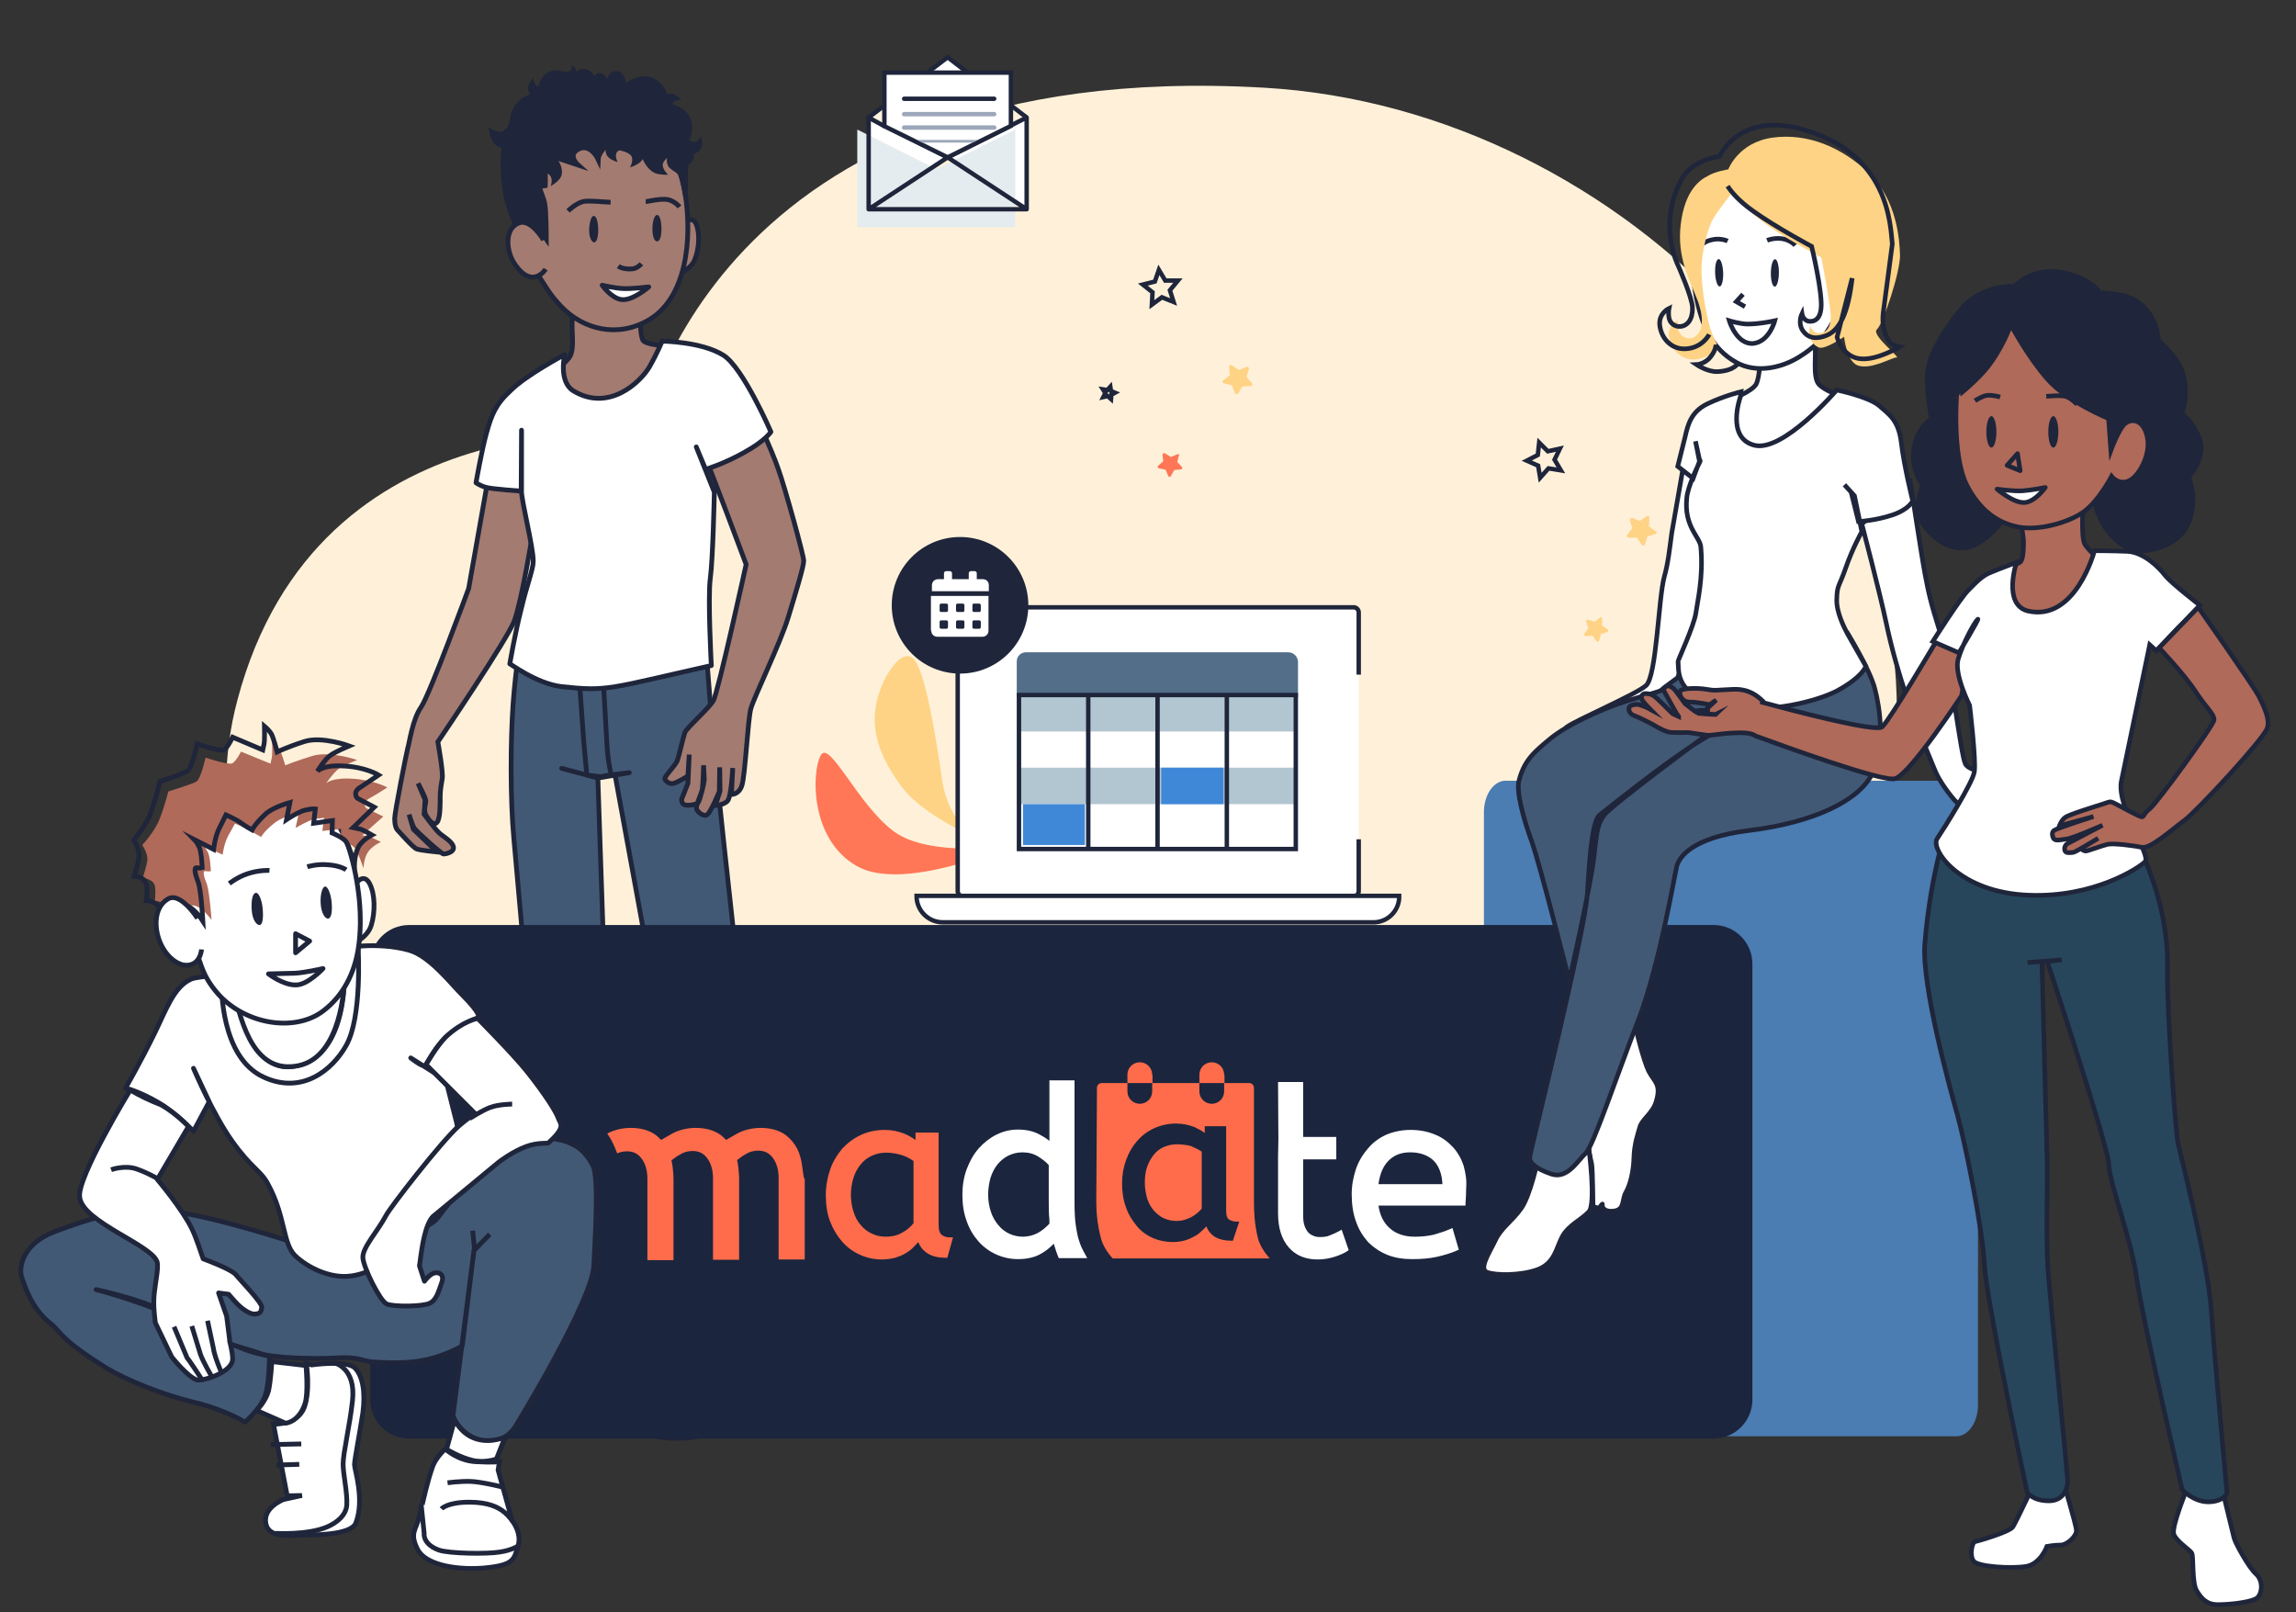 <?xml version="1.0" encoding="utf-8"?>
<!-- Generator: Adobe Illustrator 26.0.3, SVG Export Plug-In . SVG Version: 6.00 Build 0)  -->
<svg version="1.1" id="Calque_1" xmlns:v="https://vecta.io/nano"
	 xmlns="http://www.w3.org/2000/svg" xmlns:xlink="http://www.w3.org/1999/xlink" x="0px" y="0px" viewBox="0 0 685.9 481.5"
	 style="enable-background:new 0 0 685.9 481.5;" xml:space="preserve">
<rect x="0" y="0" width="685.9" height="481.5" fill="#333333" stroke="none"/>
<style type="text/css">
	.st0{fill:#FFF1D9;}
	.st1{fill:#FFFFFF;}
	.st2{fill:#E4ECEF;}
	.st3{fill:none;stroke:#1F253A;stroke-width:1.319;stroke-linejoin:round;stroke-miterlimit:10;}
	.st4{fill:#FFFFFF;stroke:#1F253A;stroke-width:1.319;stroke-miterlimit:10;}
	.st5{fill:#FFF3E1;stroke:#1F253A;stroke-width:1.319;stroke-linejoin:round;stroke-miterlimit:10;}
	.st6{fill:none;stroke:#1F253A;stroke-width:1.319;stroke-linecap:round;stroke-miterlimit:10;}
	.st7{fill:none;stroke:#9DA7BA;stroke-width:1.319;stroke-linecap:round;stroke-miterlimit:10;}
	.st8{fill:#9DA7BA;}
	.st9{fill:none;stroke:#1F253A;stroke-width:1.319;stroke-miterlimit:10;}
	.st10{fill:#FF7757;}
	.st11{fill:#FFD385;}
	.st12{fill:#FFFFFF;stroke:#1F253A;stroke-width:1.426;stroke-linejoin:round;stroke-miterlimit:10;}
	.st13{fill:#425975;stroke:#1F253A;stroke-width:1.426;stroke-linejoin:round;stroke-miterlimit:10;}
	.st14{fill:none;stroke:#1F253A;stroke-width:1.426;stroke-linejoin:round;stroke-miterlimit:10;}
	.st15{fill:#A37B71;stroke:#1F253A;stroke-width:1.426;stroke-miterlimit:10;}
	.st16{fill:#1F253A;stroke:#1F253A;stroke-width:1.426;stroke-miterlimit:10;}
	.st17{fill:none;stroke:#1F253A;stroke-width:1.426;stroke-miterlimit:10;}
	.st18{fill:#1F253A;}
	.st19{fill:#4B7CB2;}
	.st20{fill:#B2C6D1;}
	.st21{fill:#3F88D8;}
	.st22{fill:#526E89;stroke:#526E89;stroke-width:1.319;stroke-miterlimit:10;}
	.st23{fill:#1B253E;}
	.st24{fill:#FFFFFF;stroke:#1F253A;stroke-width:1.37;stroke-miterlimit:10;}
	.st25{fill:#FFFFFF;stroke:#1F253A;stroke-width:1.37;stroke-linejoin:round;stroke-miterlimit:10;}
	.st26{fill:#425975;stroke:#1F253A;stroke-width:1.37;stroke-linejoin:round;stroke-miterlimit:10;}
	.st27{fill:none;stroke:#1F253A;stroke-width:1.37;stroke-miterlimit:10;}
	.st28{fill:#425975;stroke:#1F253A;stroke-width:1.423;stroke-linejoin:round;stroke-miterlimit:10;}
	.st29{fill:#FFFFFF;stroke:#1F253A;stroke-width:1.423;stroke-linejoin:round;stroke-miterlimit:10;}
	.st30{fill:none;stroke:#1F253A;stroke-width:1.423;stroke-linejoin:round;stroke-miterlimit:10;}
	.st31{fill:#FFFFFF;stroke:#1F253A;stroke-width:1.423;stroke-miterlimit:10;}
	.st32{fill:#AF6A5A;}
	.st33{fill:none;stroke:#1F253A;stroke-width:1.423;stroke-miterlimit:10;}
	.st34{fill:#FFFFFF;stroke:#1F253A;stroke-width:1.371;stroke-miterlimit:10;}
	.st35{fill:#27465B;stroke:#1F253A;stroke-width:1.371;stroke-miterlimit:10;}
	.st36{fill:#AF6A5A;stroke:#1F253A;stroke-width:1.371;stroke-miterlimit:10;}
	.st37{fill:#1F253A;stroke:#1F253A;stroke-width:1.371;stroke-linejoin:round;stroke-miterlimit:10;}
	.st38{fill:none;stroke:#1F253A;stroke-width:1.371;stroke-linejoin:round;stroke-miterlimit:10;}
	.st39{fill:#FFFFFF;stroke:#1F253A;stroke-width:1.371;stroke-linejoin:round;stroke-miterlimit:10;}
	.st40{fill:#FF6C4B;}
</style>
<path class="st0" d="M191.5,130.1c0,0-96.5-12.1-120.6,79.1c-16.9,63.2,26,170.2,209.4,174.8c183.4,4.5,269-54.2,284.3-146.4
	c17.5-105.9-79.2-205.2-186.9-211.4C211.9,16.6,191.5,130.1,191.5,130.1z"/>
<g>
	<path class="st1" d="M306.7,62.5L283.1,47l23.6-11.9V62.5h-47.2V35.1L283.1,47l-23.6,15.5"/>
	<path class="st2" d="M303.3,67.9h-47.2V38.7l23.6,11.8l23.6-11.8V67.9z"/>
	<g>
		<path class="st3" d="M306.7,62.5L283.1,47l23.6-11.9V62.5h-47.2V35.1L283.1,47l-23.6,15.5"/>
		<path class="st4" d="M276.9,21.8l6.2-4.7l6.1,4.7"/>
		<path class="st5" d="M264.2,31.5l-4.7,3.6l4.7,2.6"/>
		<path class="st4" d="M264.2,37.7v-16H302v15.9L283.1,47L264.2,37.7z"/>
		<path class="st6" d="M270.1,29.5H297"/>
	</g>
	<path class="st7" d="M270.1,34.1H297 M270.1,38.1H297"/>
	<path class="st8" d="M290.5,42.6h-15l-1.6-0.8h18.2L290.5,42.6z"/>
	<path class="st9" d="M301.9,31.4l4.8,3.7"/>
</g>
<path class="st10" d="M351.7,135.7l-1.9,0.8l-1.8-1.1c-0.3-0.2-0.7,0.1-0.7,0.4l0.2,2l-1.5,1.3c-0.3,0.2-0.2,0.7,0.2,0.8l2,0.4
	l0.8,1.9c0.1,0.3,0.6,0.4,0.8,0l1-1.8l2-0.2c0.4,0,0.5-0.5,0.3-0.7l-1.4-1.5l0.5-2C352.4,135.8,352.1,135.5,351.7,135.7L351.7,135.7
	L351.7,135.7z"/>
<path class="st11" d="M373.7,115.3l-2.5,0.1l-1.3,2.1c-0.2,0.4-0.8,0.3-1-0.1l-0.9-2.3l-2.4-0.6c-0.4-0.1-0.5-0.7-0.2-0.9l2-1.5
	l-0.2-2.5c0-0.4,0.5-0.7,0.8-0.5l2.1,1.4l2.3-0.9c0.4-0.2,0.8,0.2,0.7,0.6l-0.7,2.4l1.6,1.9C374.3,114.7,374.1,115.3,373.7,115.3
	L373.7,115.3z"/>
<path class="st9" d="M329.6,118.6l0.6-1.2l-0.7-1.1l1.3,0.2l0.9-1l0.2,1.3l1.2,0.5l-1.1,0.6l-0.1,1.3l-1-0.9L329.6,118.6z
	 M351.9,83.8l-2.4,2.9l1.1,3.5l-3.5-1.4l-3,2.2l0.2-3.7l-2.9-2.3l3.6-0.9l1.2-3.5l1.9,3.2H351.9z"/>
<path class="st11" d="M478,184.4l-1.6,1.3l-2-0.6c-0.3-0.1-0.5,0.1-0.6,0.4c0,0.1,0,0.2,0,0.2l0.7,1.9l-1.2,1.7
	c-0.2,0.3,0,0.7,0.4,0.7l2-0.1l1.2,1.6c0.2,0.3,0.7,0.2,0.8-0.1l0.6-2l1.9-0.6c0.3-0.1,0.4-0.6,0.1-0.8l-1.7-1.2v-2
	C478.7,184.4,478.3,184.2,478,184.4L478,184.4L478,184.4z M494.6,159.5l-2.4,0.7l-0.8,2.4c-0.1,0.4-0.7,0.5-1,0.1l-1.4-2.1h-2.5
	c-0.4,0-0.7-0.5-0.4-0.9l1.5-1.9l-0.7-2.4c-0.1-0.4,0.3-0.8,0.7-0.7l2.3,0.9l2-1.4c0.4-0.3,0.9,0,0.8,0.5l-0.1,2.5l2,1.5
	C495.1,158.8,495,159.4,494.6,159.5L494.6,159.5z"/>
<g>
	<g>
		<path class="st12" d="M215.4,402c0,0-13,12.3-16.1,14.8c-3.1,2.5-8.4,2.7-9,4.9c-0.5,2.2-0.4,5,0.2,5.7c0.6,0.6,10.5,3.9,19.5,1.2
			c9-2.7,15.7-7.7,16.5-8.6c0.9-0.9,5.3-0.9,7-1.8c1.7-1,2.3-5.1,1.9-7.7c-0.3-2.6-4-12.4-4-12.4L215.4,402L215.4,402z M181.8,391
			l4.2,9.6c0.2,1.4-2.9,5.3-5.3,5.6s-14.3,0-15.8,0.8c-1.5,0.8-7.1,5.8-15.8,6.1c-8.8,0.2-12.2-0.5-11.8-1.9
			c0.4-1.4,1.4-3.1,3.5-3.8c2.1-0.6,12.1-6.9,14.8-9.7c2.7-2.9,14.2-9.9,14.2-9.9L181.8,391L181.8,391z"/>
		<path class="st13" d="M210.5,188.7l2.5,31.6c0.9,13.1,19.7,179.5,19.7,179.5s-5.6,3.9-9.7,4.1c-5.5,0.3-8.8-2.3-8.8-2.3l-6.9-42.9
			c-1.5-6.2-23.6-127.4-23.6-127.4l4.3-0.5l-9.4,1.6l-10.8-2.9l10.8,2.9l5.4,159.4c0,0-5,1.7-9.9,1.1c-5.1-0.6-8.2-3.8-8.2-3.8
			l-12.4-138.7c-1.1-11.8-1-29.5-0.2-40.4s2.5-20.7,2.5-20.7s10.1,5.5,16.7,5.2C178.8,194.1,210.5,188.7,210.5,188.7L210.5,188.7z"
			/>
		<path class="st14" d="M173.2,205l1.2,16.7l0.9,9.8l4.1,0.5l3.2-0.6c0,0-1-3.6-1.3-9.2l-1-17.7L173.2,205L173.2,205z"/>
		<path class="st15" d="M211.7,139.3c0.4,0.4,11.2,29.3,11.2,29.3s-8.4,38.3-9.8,40.7s-8,8.1-8.5,9.5s-1.7,6.7-2.2,8.2
			c-0.4,1.5-4.1,5-3.8,5.7c0.3,0.6,1.3,1.6,2.6,1.3c1.3-0.3,4.3-2.2,4.3-2.2l0.4-6.4l-0.4,8.6l-1.9,4.8c0,0,0,1.3,0.9,1.6
			c0.9,0.3,3.4,0,4-0.6s1.9-6.2,1.9-6.8s-0.2-4.4-0.2-4.4s-0.2,6.2-0.4,7.2c-0.2,1.1-2.1,5.1-1.7,5.9c0.3,0.8,1.8,2.1,2.9,1.8
			c1.1-0.2,3.9-7.1,3.9-7.1l0.1-7.2l0.1,7.1l-1.4,4.3c0,0,2.4-0.1,3.6-1.3c1.2-1.2,1.6-9.9,1.6-9.9l-0.4,7.9c0,0,2.2,0.1,3.1-2.6
			c1-2.7,1.8-19.8,2.7-23c0.9-3.4,8.8-19.5,11.2-27.4s4.6-15.1,4.6-16.8c0-1.6-5.7-22.2-7.6-27.4c-1.7-5.1-7.9-18.7-7.9-18.7
			L210.4,135L211.7,139.3z M145.3,145.9l-5.3,29.9c0,0-11.6,31.6-14.2,35.4c-2.6,3.7-3.5,10.8-4,12.3c-0.4,1.5-3.9,19.2-3.9,21
			s0.4,3.1,1,3.6c0.5,0.5,4.5,5.1,5.6,5.5c1.1,0.4,6.1,0.9,6.1,0.9l-7.1-6.8l-1.3-4.4c0,0,1,3.2,1.5,4c0.5,0.9,8.2,7.8,8.8,7.8
			c0.5,0,3.5-0.5,2.9-2.3c-0.5-1.7-3.4-3.1-4.5-4.3c-1.2-1.2-4.2-5.3-4.2-5.3l0.3-4.3l-2.1-4.9c0,0,2.3,4.3,2.3,5.2
			s-0.8,2.9,0.1,4.4c0.9,1.5,2.2,3.1,3.2,2.1c1.1-1.1,1-6.1,1-7.8s0.3-3.6,0.6-5.3c0.4-1.6-1.3-11-1.3-11s21.1-31.1,22.9-36.3
			c2.2-6.2,5.3-25,5.9-28.7c0.6-3.7-0.9-10.6-0.9-10.6l-12.3-2.3L145.3,145.9L145.3,145.9z M191.7,86c0,0.3-1.2,14.4,0.6,15.9
			c1.9,1.5,11.1,1.8,11.1,1.8s-8,16.9-17,20.5c-9,3.7-21.5,3.2-22.5-1.4c-1-4.6,0.2-9.7,0.9-10.8c0.8-1.1,2.8-2.3,5.1-5
			s0.2-10.2,1.4-13C172.8,91.3,191.7,86,191.7,86L191.7,86z"/>
		<path class="st12" d="M168.7,105.9c0,0-1.9,8,2.5,10.8c10.6,6.5,20.1-2.5,22.8-7.1c2.5-4.4,3.8-7.7,3.8-7.7s11.7,0.1,18.3,4.2
			c5.9,3.7,14.2,22.9,14.2,22.9s-1.7,2.7-7.9,6.1c-6.2,3.5-11.6,5.1-11.6,5.1l-2.8-6.7l5.4,13.5c0,0-0.4,19.8-1.2,25.7
			c-0.8,5.8,0.3,26.1,0.3,26.1c-30.8,6.9-30.8,7.8-44.7,6.3c-7.7-0.9-15.8-7.2-15.5-6.8c0,0,1.5-9,3.5-16.8
			c1.5-6.4,3.5-11.5,3.5-13.8c0-4.5-3.4-17.2-3.6-21.6l0.1-17.6v18.2c0,0-8.8-0.6-10.5-1.1c-1.7-0.4-3.1-1.4-3.1-1.4
			s1.8-10.3,3.2-15.1c1.4-5,2.6-8.3,7.1-12.4C156.9,112.2,168.7,105.9,168.7,105.9L168.7,105.9z"/>
		<g>
			<path class="st15" d="M204.6,66.6c0,0,2.2-2.4,3.4,0.4c1.2,2.9,0.8,7.6-0.5,10.7c-1.3,3-5.3,4.3-5.3,4.3"/>
			<path class="st15" d="M186,34.5c0,0,15.8,6.2,18.5,22.1c2.7,15.8,0.1,32.4-10.4,38.8c-9.6,5.8-20,2.9-26.4-3.8
				c-3.7-3.8-4.9-6.5-6.6-8.9c-4.6-6.5-7.4-14.1-7.9-24.9c-0.8-15,11-23,17.3-24.2C176.8,32.3,186,34.5,186,34.5z"/>
		</g>
		<path class="st16" d="M204.8,58.4v-5.7l0.1-3.9c0,0,1.7-0.5,1.7-2.8c0-2.4-2.2-2.7-2.2-2.7s2.7-3.8,1.2-7.6
			c-1.5-3.9-6.8-4.2-6.8-4.2s1.1-4-3-7c-4.2-3-9.4,1.6-9.4,1.6s0-4-2.2-4.2c-2.2-0.2-2.4,3.4-2.4,3.4s-1.5-2.7-2.7-2.8
			c-1.2-0.1-1.1,2.5-1.1,2.5s-1.2-3.6-3.6-3.7c-2.4-0.1-2.7,3.1-2.7,3.1s-3.5-3.6-7.1-2.4c-3.7,1.3-3.2,6.8-3.2,6.8
			s-3.4-0.9-6.2,2.2c-2.8,3-1.4,4.1-3.1,7.8c-1.7,3.7-2.3,7.7-1.4,16.7c0.5,5.8,3.5,11.9,3.5,11.9s1-0.5,1.5-0.6
			c3.7-1.1,7.5,4.6,7.5,4.6s0-8.6-0.5-10.8s-2.2-5.5-1.3-5.2c0.9,0.3,1.5,0.1,1.5,0.1s0.2-4.6-0.3-5.8c-0.5-1.2,2.6-2.9,2.6-2.9
			l7.5,2.5c0,0-3.4-3,0.2-4.8c3.6-1.7,5.8,3.1,5.8,3.1s0.1-2.6,3.6-4.9c2.3-1.5,6.7-2.3,6.7-2.3l0.5,2.4c0,0,1.5,0.6,3.5,0.4
			c1.9-0.2,2.4-1,2.4-1s-0.5,2.1,1.3,3.5c1.8,1.4,3.5,0.5,3.5,0.5s-0.8,2.4,0.3,3.4c1,1,2.2,1.3,2.8,2.4
			C203.7,53,204.8,58.4,204.8,58.4L204.8,58.4z"/>
		<path class="st15" d="M162.4,71.7c0,0-3.8-6.5-7.4-5.1c-4.4,1.7-3.8,8.3-1.4,12c5.4,8.2,9.4,1.8,9.4,1.8"/>
		<path class="st17" d="M191.6,78.8c0,0-1.1,1.3-2.6,1.5c-2.9,0.3-4.3-0.8-4.3-0.8"/>
	</g>
	<path class="st18" d="M176,68.7c0,2.3,0.8,3.7,1.5,3.7s1.2-1.4,1.2-3.7s-0.5-4.2-1.3-4.2S176.1,66.3,176,68.7z M194.9,68.4
		c0,2.3,0.6,3.7,1.4,3.7s1.3-1.4,1.3-3.7c0-2.3-0.5-4.2-1.3-4.2S194.9,66.2,194.9,68.4z"/>
	<g>
		<path class="st12" d="M193.8,85.7c0,0-4.9,0.6-7.5,0.5c-2.6-0.1-6.4-1-6.4-1s2.8,4,5.9,4.3C189.1,89.8,193.8,85.7,193.8,85.7
			L193.8,85.7z"/>
		<path class="st15" d="M182.4,60.4c-1.7,0-6.5-0.6-8.2-0.2c-2.3,0.6-4.5,2.8-4.5,2.8 M192.9,60.2c0.8,0,4.8-1.1,6.9-0.5
			c1.9,0.5,3.2,2.1,3.2,2.1"/>
	</g>
	<g>
		<path class="st18" d="M204.5,40.7c0,0,1.8,1.8,3,1.7c1.2-0.1,1.9-1.7,1.9-1.7s0.4,1.4,0.3,2.7c-0.2,1.8-2.2,2.6-2.9,2.8
			s-3.7-0.5-3.7-0.5l0.8-3.5L204.5,40.7L204.5,40.7z M201.4,45.6c0,0-3,1.7-3.4,3.4c-0.2,1.6,1.6,3.2,1.6,3.2s-2.1,0.1-3.7-0.4
			c-2.3-0.9-3.7-3.5-4.1-4.9c-0.3-1-0.8-4.4-0.8-4.4l8.4,1.9C199.6,44.4,201.4,45.6,201.4,45.6z M153.3,35c0,0-1.5,3.8-3.4,4.3
			c-1.8,0.5-3.9-1.4-3.9-1.4s0.1,2.4,1.1,4.2c1.3,2.5,4.8,2.5,5.9,2.4c1.2-0.1,5.1-2.9,5.1-2.9l-3.1-4.5L153.3,35L153.3,35z
			 M160.1,51.3c0,0,3.2-0.1,4.2,1.1s0.2,3.2,0.2,3.2s1.7-0.9,2.7-2.2c1.4-1.7,0.3-4.2-0.2-5.1c-0.5-0.8-3.8-2.7-3.8-2.7l-2.3,3.8
			L160.1,51.3L160.1,51.3z"/>
		<path class="st18" d="M163.5,25.5c0,0-2.3,0.6-3.2,0.1c-1-0.5-0.9-2.3-0.9-2.3s-1.1,1-1.5,2.1c-0.6,1.5,0.6,3.1,1.2,3.6
			c0.5,0.4,3.2,1.2,3.2,1.2l1-3.1L163.5,25.5z M184.6,44.8c0,0,3.2,0.5,4,1.8c0.8,1.3-0.4,3.4-0.4,3.4s1.8-0.5,3.1-1.6
			c1.7-1.5,1.2-4.2,0.8-5.1c-0.4-0.9-3.2-3.5-3.2-3.5l-3,3.2L184.6,44.8L184.6,44.8z"/>
		<path class="st18" d="M187.6,44c0,0-2.7,0.4-3.4,1.6c-0.6,1.1,0.3,2.8,0.3,2.8s-1.6-0.4-2.6-1.3c-1.5-1.2-1-3.6-0.6-4.3
			c0.3-0.8,6.5-3,6.5-3l2.3,1L187.6,44z M201.2,34.2c0,0-0.8-2.5-0.1-3.5c0.6-1,2.5-0.9,2.5-0.9s-1.1-1.1-2.2-1.6
			c-1.6-0.8-3.4,0.6-3.9,1.3c-0.5,0.5-1.3,3.5-1.3,3.5l3.4,1C199.6,34,201.2,34.2,201.2,34.2z M168.1,21.3c0,0,1.7,0.3,2.3-0.2
			c0.6-0.5,0.3-1.7,0.3-1.7s0.9,0.5,1.3,1.3c0.6,1.1-0.1,2.3-0.5,2.7c-0.3,0.4-2.2,1.2-2.2,1.2l-1-2.2L168.1,21.3L168.1,21.3z"/>
	</g>
</g>
<path class="st9" d="M466,134l-1.6,3.3l1.9,3.2l-3.7-0.6l-2.5,2.8l-0.6-3.6l-3.4-1.5l3.3-1.7l0.4-3.7l2.6,2.6L466,134z"/>
<path class="st19" d="M584.5,429H449.9c-3.6,0-6.6-4.2-6.6-9.4c0,0,0,0,0,0v-177c0-5.2,2.9-9.4,6.5-9.4c0,0,0,0,0,0h134.5
	c3.6,0,6.6,4.2,6.6,9.4c0,0,0,0,0,0v177.1C590.9,424.8,588,429,584.5,429z"/>
<g>
	<path class="st10" d="M301.6,252.7c0,0-23.8,3.5-34.5-4.3c-10.7-7.8-19.3-27.6-21.9-22.8c-2.7,4.7-3.4,24.9,10.6,33
		C269.7,266.8,301.6,252.7,301.6,252.7"/>
	<path class="st11" d="M292.2,250.6c0,0-8.8-4.6-10.7-17.4c-1.9-12.9-5-32.7-8.6-36.4s-10,6-11.3,14.3s1.8,16.2,8.3,24.6
		C276.5,244,292.2,250.6,292.2,250.6"/>
	<g>
		<g>
			<path class="st4" d="M405.9,250.7v15.5c0,0.8-0.7,1.5-1.5,1.5H287.6c-0.8,0-1.5-0.7-1.5-1.5v-83.3c0-0.8,0.7-1.5,1.5-1.5h116.8
				c0.8,0,1.5,0.7,1.5,1.5v18.6"/>
			<path class="st4" d="M410.3,275.5H281.7c-4.4,0-7.9-3.5-7.9-7.9l0,0H418l0,0C418.1,272,414.6,275.5,410.3,275.5L410.3,275.5z"/>
		</g>
		<path class="st1" d="M368,259.5h-72v-69.6h72h27.6v11.6v58H368z"/>
	</g>
	<path class="st20" d="M304.4,207.6h82.5v10.9h-82.5V207.6z M304.4,229.3h82.5v10.9h-82.5V229.3z"/>
	<path class="st21" d="M305.6,240.2h18.5v12.2h-18.5V240.2z M346.9,229.3h18.6v10.9h-18.6V229.3z"/>
	<path class="st9" d="M345.8,204.6v49 M366.5,204.6v49 M325.1,204.6v49"/>
	<path class="st22" d="M384.9,195.5h-78.4c-1.2,0-2.1,0.9-2.1,2.1v10h82.7v-10C387,196.5,386.1,195.5,384.9,195.5z"/>
	<path class="st9" d="M304.4,207.6h82.7v46h-82.7V207.6z"/>
	<circle class="st18" cx="286.8" cy="180.8" r="20.4"/>
	<path class="st1" d="M278.2,188.4c0,1,0.8,1.8,1.8,1.8c0,0,0,0,0,0h13.5c1,0,1.8-0.8,1.8-1.8c0,0,0,0,0,0V178h-17.2v10.4H278.2z
		 M290.5,180.8c0-0.3,0.2-0.5,0.4-0.5c0,0,0,0,0.1,0h1.5c0.3,0,0.5,0.2,0.5,0.4c0,0,0,0,0,0.1v1.5c0,0.3-0.2,0.5-0.4,0.5
		c0,0,0,0-0.1,0H291c-0.3,0-0.5-0.2-0.5-0.4c0,0,0,0,0-0.1V180.8z M290.5,185.8c0-0.3,0.2-0.5,0.4-0.5c0,0,0,0,0.1,0h1.5
		c0.3,0,0.5,0.2,0.5,0.4c0,0,0,0,0,0.1v1.5c0,0.3-0.2,0.5-0.4,0.5c0,0,0,0-0.1,0H291c-0.3,0-0.5-0.2-0.5-0.4c0,0,0,0,0-0.1V185.8z
		 M285.6,180.8c0-0.3,0.2-0.5,0.4-0.5c0,0,0,0,0.1,0h1.5c0.3,0,0.5,0.2,0.5,0.4c0,0,0,0,0,0.1v1.5c0,0.3-0.2,0.5-0.4,0.5
		c0,0,0,0-0.1,0h-1.5c-0.3,0-0.5-0.2-0.5-0.4c0,0,0,0,0-0.1V180.8z M285.6,185.8c0-0.3,0.2-0.5,0.4-0.5c0,0,0,0,0.1,0h1.5
		c0.3,0,0.5,0.2,0.5,0.4c0,0,0,0,0,0.1v1.5c0,0.3-0.2,0.5-0.4,0.5c0,0,0,0-0.1,0h-1.5c-0.3,0-0.5-0.2-0.5-0.4c0,0,0,0,0-0.1V185.8z
		 M280.7,180.8c0-0.3,0.2-0.5,0.4-0.5c0,0,0,0,0.1,0h1.5c0.3,0,0.5,0.2,0.5,0.4c0,0,0,0,0,0.1v1.5c0,0.3-0.2,0.5-0.4,0.5
		c0,0,0,0-0.1,0h-1.5c-0.3,0-0.5-0.2-0.5-0.4c0,0,0,0,0-0.1V180.8z M280.7,185.8c0-0.3,0.2-0.5,0.4-0.5c0,0,0,0,0.1,0h1.5
		c0.3,0,0.5,0.2,0.5,0.4c0,0,0,0,0,0.1v1.5c0,0.3-0.2,0.5-0.4,0.5c0,0,0,0-0.1,0h-1.5c-0.3,0-0.5-0.2-0.5-0.4c0,0,0,0,0-0.1V185.8z
		 M293.6,173h-1.8v-1.8c0-0.3-0.3-0.6-0.6-0.6H290c-0.3,0-0.6,0.3-0.6,0.6v1.8h-5v-1.8c0-0.3-0.3-0.6-0.6-0.6h-1.2
		c-0.3,0-0.6,0.3-0.6,0.6v1.8h-1.8c-1,0-1.8,0.8-1.8,1.8c0,0,0,0,0,0v1.8h17v-1.8C295.4,173.8,294.7,173,293.6,173
		C293.7,173,293.6,173,293.6,173z"/>
</g>
<path class="st23" d="M511.9,429.7H122.2c-6.4,0-11.6-5.2-11.6-11.6V287.9c0-6.4,5.2-11.6,11.6-11.6h389.7c6.4,0,11.6,5.2,11.6,11.6
	v130.2C523.5,424.5,518.3,429.7,511.9,429.7L511.9,429.7z"/>
<g>
	<g>
		<path class="st24" d="M488.6,306.9c0,0,2.3,9.7,3.9,13c1.7,3.3,3.9,3.9,2.2,9.3c-1,3.3-4.2,5.2-4.8,7.4c-0.6,2.1-1.7,5.2-1.8,9.2
			c-0.1,3.9-1,7.9-2.3,10.2c-1.4,2.3-0.3,5.1-3.4,5.7c-3.1,0.5-3.9-1.1-3.7-1.9c0.2-0.7-1,1.1-1,1.1l-1.8-0.5c0,0-0.1-11.1-0.4-12.7
			c-0.3-1.6-2-7.7-0.9-11.7C475.6,331.8,488.6,306.9,488.6,306.9L488.6,306.9z"/>
		<path class="st24" d="M459.4,346.4c0,0-2.2,10.7-5,14.6c-2.8,3.9-6,5.8-7.7,9.5c-1.7,3.6-5,8.5-2.5,9.5c2.5,1,10,1.1,15.2-0.8
			c5.2-2,5.5-6.6,7.4-10c1.9-3.3,5.5-4.8,7.8-7.2c2.3-2.3,0-19.3,0-19.3L459.4,346.4L459.4,346.4z"/>
		<path class="st25" d="M503,138.6l-3.6,20.7c-0.6,4.5-1.1,9.1-2.2,12.9c-1.8,6.6-2.3,29.9-5.5,32.6c-3.1,2.7-20.7,10.2-23.7,12.4
			c-3,2.2,31.6-9.3,34.1-12.7c2.5-3.3,8.1-26.6,8.2-27.1l6.3-32.1c1-5.7,3.3-19.6-3.9-17.1S503,138.6,503,138.6L503,138.6z"/>
		<path class="st24" d="M556.2,156.5c0,0,5.5,21.1,7.2,29.2c1.7,8.1,3.8,15.4,6.8,24.3s6.8,17.4,7.8,20s3.7,6.5,5.8,8.9
			s11.5,10,12.7,11c1.1,0.9,1.9,1.1,2.9,0.1c0.7-0.7-1.6-4.3-3.1-6.2c-1.5-2-3.9-3.4-3.5-3.5c0.4-0.1,3,2.9,6.2,4.3
			c3.6,1.5,2.2,12.6,3.2,12.4c1-0.2,5.9-9.9,5.8-11.3c-0.1-1.5-1.4-7.2-6.2-11.5c-3.4-3.1-13.5-3.2-14.7-6.1
			c-1.4-2.9-4.3-29-7.4-38.8c-3.1-9.9-3.5-12-4.6-17.7s-4.4-27.6-4.4-27.6L556.2,156.5L556.2,156.5z"/>
	</g>
	<g>
		<path class="st26" d="M551.8,188.9c0,0,6.9,11.2,8.3,16.9c1.5,5.7,3.1,16.7-0.6,24.9c-3.7,8.2-17.3,15-37.3,17.4
			c-16.7,2.1-20.6,7.9-21.3,10.7c-0.7,2.8-5.1,29.3-11.5,46c-6.5,16.7-13.5,37.7-15.7,39.7c-2.3,2-5.4,7.8-10.2,6.2
			s-6.8-3.5-6.5-5.2c0.2-1.8,16.5-66.9,17.2-78.6c0.7-11.7,1.5-21.7,3.7-23.5c2.3-1.8,19.5-15.6,28.8-21.4
			c9.3-5.8,11.3-5.5,11.3-5.5l-8.3,3.2l-2-7.4l1.9,7.4c0,0-28.7,21.2-30.4,23.8c-1.8,2.7-2.1,3.7-3,12.3c-0.9,8.4-7.4,37.1-7.4,37.1
			s-8.6-34.2-11.2-41.5c-2.7-7.4-4.7-15.3-3.8-18.3c1.6-6.2,4.8-8.7,9.5-12.6c4.7-3.8,14-8.3,22.6-11.1c6.2-2,9.9-2.7,10.4-3.3
			c0.5-0.5,4.9-3.7,4.9-3.7l4.1-12.2C506.7,185.8,551.8,188.9,551.8,188.9L551.8,188.9z"/>
		<path class="st25" d="M525.8,106.6c0,0,0,5.9-1.2,8.2c-1.4,2.3-7.9,4.7-7.9,4.7s-2.3,14.7,3.4,16.8c5.8,2.1,19.3-0.6,24.1-7.2
			c4.8-6.5,5.5-10.9,5.5-10.9s-4.7-1.5-6.4-3.5c-1.8-2.1-0.7-8.9-1.1-11.1c-0.4-2.2-4.4-5.5-9.7-4.3
			C527.1,100.6,525.8,106.6,525.8,106.6z"/>
	</g>
	<path class="st24" d="M519.9,118.6c0,0-4.4,12.2,4.2,14.4s24.6-16.5,24.6-16.5s9.6,2,12.7,4.7c3.1,2.7,5.8,4.4,6.6,11.1
		c0.8,6.9,3.4,17.3,3.4,17.3s-1,2.5-6,4.2c-5,1.7-10.2,2-10.2,2L553,147l-2-2.2l3,3.3l2.2,10.7c0,0-2.8,5-4.8,10.8
		c-2,5.8-2.6,5-2.7,9.5c-0.1,3.8,2.2,8.3,3.2,10.2l5.5,9.7c0,0-0.9,3.2-8.7,7.4c-5.4,2.8-19.9,7-33.2,4.5
		c-15.5-2.9-13.9-10.5-14.2-13.4c0-0.3,4.8-10.7,5.3-14.3c0.5-3.6,2.3-10.7,1.5-19.8c-0.2-3-5.1-6-4.2-14.7
		c0.3-3.3,3.1-9.2,3.9-10.7c0.3-0.6-0.1-0.7-0.1-0.7l-1.2-5.5l1.2,6l-1.9,5.1l-4.6-3.6l2.2-8.8c0.8-3.5,1.7-7.4,6.5-9.8
		c4.9-2.4,10.2-3.7,10.2-3.7L519.9,118.6L519.9,118.6z M515.2,53.9l-5.1,6.8c-1.1,1.2-5.8,10.2-4.1,23.6c1.8,13.2,5.7,20,12.6,23.9
		c6.2,3.5,13.8,1.6,18.9-1.6c4.6-2.8,6.9-5.7,6.9-5.7s4.4-4.9,5.6-11.7s5.7-19.1,0.4-29.3C545.1,49.7,537.3,45.5,528,47
		C518.6,48.4,515.2,53.9,515.2,53.9z"/>
	<g>
		
			<ellipse transform="matrix(0.999 -3.853535e-02 3.853535e-02 0.999 -2.757 19.854)" class="st18" cx="513.7" cy="81.5" rx="1.2" ry="4.1"/>
		
			<ellipse transform="matrix(1.166537e-02 -1 1 1.166537e-02 442.535 610.774)" class="st18" cx="530.2" cy="81.5" rx="4.1" ry="1.2"/>
	</g>
	<path class="st27" d="M516.6,95.8c0,0,3.3,1,5.5,1c3.7,0,8.1-1,8.1-1s-1.6,6.3-6.5,6.8C518.7,102.9,516.6,95.8,516.6,95.8z
		 M527.9,71.8c0,0,2.6-1.1,5.4-0.3c2,0.6,3,1.8,3,1.8 M516.1,72c0,0-2.1-1-4.6-0.4c-2.5,0.5-3.6,1.9-3.6,1.9"/>
	<path class="st11" d="M516.3,50.6c0,0,3-8.1,13.3-9.5s20.6,2.8,28.8,10.7s9.1,19.7,9.2,24.5c0.1,4.9-5.1,20.6-6.9,22.1
		c-1.9,1.6,7.6,8.8,5.8,8.4c-1-0.2-7.7,3.9-11.7,2.3c-3.2-1.4-3.9-8.5-3.9-8.5s-5.7,3.9-7.5,3.2c-1.8-0.7-2.7-2.4-2.9-3.7
		c-0.2-1.4,0.4-2.8,0.4-2.8s0.4,2.3,2.6,2.2s3.5-1.8,3.4-5.2c-0.1-3.4-2.8-17.4-2.8-17.4s-9.6-5.1-14-8.2c-4.5-3-9.2-6.9-10.6-8.9
		c-1.4-2.1-1.6-2.9-1.6-2.9s-4.8,6.2-6.1,8.4s-3.6,9.3-3.5,16.1c0.2,6.8,1.9,14.3,2.6,16.6c0.7,2.3,2.2,5.2,2.2,5.2
		s-0.9,2.3-3.2,3.2c-2.2,0.9-4.8,1.7-7.7-0.1c-2.9-1.8-3.5-5-3.7-6.1c-0.1-1.1,0.5-2.9,1.6-3.8c1.1-0.9,1.1-0.8,1.1-0.8
		s-0.8,3.9,2.2,5.2c3,1.2,4.6-2,4.7-2.7s1.1-3-1.1-8.7s-6.1-12.5-4.9-22.4c1.2-10,5.6-13.2,8-14.4C512.3,51.2,516.3,50.6,516.3,50.6
		L516.3,50.6z"/>
	<path class="st27" d="M510.6,99.9c0,0-2.1,4.2-7.3,4.3c-4.3,0.1-7.2-3.5-7.5-7.3c-0.2-3.4,2.8-4.8,2.8-4.8s-0.3,1.4,0,2.9
		c0.3,1.6,1.8,2.7,3.5,2.5c2-0.2,3.6-2.1,3.5-5.6c-0.1-3.2-4.3-12.6-4.3-12.6s-6.3-12.3,1.1-25.8c3.2-5.9,11.3-6.8,11.3-6.8
		s5.5-13,23.9-8.3c26.9,7,27.1,29,27.7,34.5l-2.7,20.4c-0.7,5.5,1.7,9,2.6,9.5s2.3,0.8,2.3,0.8s-6.3,3.8-11.2,3.6
		c-5.9-0.2-7.5-6.5-7.5-6.5l4.5-17.6c-1.2,10.6-3.8,15.9-8.2,17.3c-3.6,1.2-5.3-0.1-6.2-1.2c-2.1-2.4-0.6-5.5-0.6-5.5
		s0.3,2.2,2.4,2.3c1.7,0,3-1,3.3-3.7c0.6-4.6-2.8-18.7-2.8-18.7s-10.7-5.7-17.4-10.5c-4.4-3.1-6.6-5.8-7.7-7.5 M512.6,102.9
		c0,0,0.1,1.6-1.6,3.7c-1.7,2.2-4.2,2.3-4.2,2.3s3.4,2.3,6.4,2.1c5-0.3,6-2.5,6-2.5 M520.7,87.9l-2,2.2l2.6,1.5"/>
</g>
<g>
	<g>
		<path class="st28" d="M111.2,368.9c0,0,15.5,0.3,19.6-5.2c4.1-5.5,12.7-16,22.9-21.9c4.9-2.9,9-2.3,12.1-1.6
			c3.3,0.6,3.8,0.9,5.8,1.9c1.9,1,3.8,2.8,5.5,6c2,3.8,0.5,24.3,0.3,29.9c-0.4,10.4-22.9,47.2-22.9,47.2s-3.2,6.6-10.1,5.2
			c-6.9-1.4-9.1-7.4-9.1-7.4l6.3-49.6l-3.5,28.6c0,0-2.2,1.4-6.4,2.9c-6.8,2.4-13.1,2.4-20.5,1.9c-2.8-0.2-4-1.6-10.5-1.2
			c-6.5,0.4-19.3,0.1-23.2-1.4c-3.9-1.5-13.3-3.3-22-8.8c-8.7-5.5-26.8-10.2-26.8-10.2s18.2,3.7,26.2,9.8c7.7,5.9,12.8,5.7,16.5,7.4
			c4.1,1.8,9.1,2.7,9.1,2.7s0,8.5-1.4,12.1c-1.4,3.7-5.9,7.6-5.9,7.6s-5.8-3.7-15.5-6c-9.1-2.2-19.8-6.5-25.8-10.1
			c-14.6-9.1-13.6-10.9-16.7-13.3c-5.7-4.3-7.9-11.5-8.7-13.9c-0.9-2.4-0.2-9.8,9.8-13.6c10.4-3.9,21.7-7.6,34.7-6.1
			s37.2,9.5,37.2,9.5L111.2,368.9L111.2,368.9z"/>
		<path class="st29" d="M102.6,283.2c0,0,10.1-2,19.5,0.6c6.3,1.7,12.9,10.4,16,13.4c5.7,5.7,4.9,6.7,4.9,6.7s-5.9,2.3-9.8,5.9
			c-3.9,3.7-5.8,8.6-6.4,8.6c-1.1,0-4.1-2.4-4.1-2.4l7.3,4.6l3.6,3.6l2.7,10.7c1.8,7.1,2.6,18.2,2.6,18.2s0,3.3-8.2,8.4
			c-4.7,2.9-12.6,17.7-25.6,19.6c-6.4,1-13.4-2.6-17-6.1c-3.7-3.7-2.8-11.8-8.1-21.4c-2.2-4.1-4.9-4.6-10.7-12.8
			c-5.7-8-11.5-21.7-11.5-21.7l4.7,10l-4.7,8.8c0,0-5-5.3-10.2-8.4c-5.9-3.5-10.1-4.5-10.1-4.5s4.6-8,8.7-16.4
			c3.3-6.7,5.7-13.8,10.8-16.1c2.2-1,12.2-1.4,12.2-1.4s3.5,29.2,17.8,27.5C106.7,316.3,102.6,283.2,102.6,283.2z"/>
		<path class="st30" d="M107,283.2c0,0.5,1.2,20.7-3.6,29.1c-4.1,7.3-13.2,14.8-24.7,9.4c-12.9-5.9-12.5-27.4-12.5-27.4"/>
		<path class="st29" d="M142.7,304.2c0,0,10.5,10.6,14.6,15.7c5.6,7,8.8,12.2,9.4,13.9c0.5,1.8,2.8,2.5-2.9,7.6
			c-0.2,0.2-3.3-0.2-6.7,1.1c-3.8,1.4-7.9,4.4-8.2,4.7l-19.6,16.2c-2.5,2.7-3.3,10.1-3.6,11.8c-0.2,1.7-0.4,2.9-0.4,2.9l1.5,4.6
			c0,0,1.6-2.3,3.2-2.5c1.6-0.2,2.8,0.8,1.9,3.1c-0.9,2.4-1.5,5.1-3.6,6c-2,1-10.8,1.1-12.8,0.2c-2-0.9-7-11-7.1-13.9
			c-0.1-3,4.4-7.8,6.9-12.5c1.2-2.4,16.5-22.1,21.8-26.8c3.5-3,4.9-3.6,4.9-3.6L127.3,318c0,0,2.9-5.2,5.8-8.2
			C138.3,304.9,142.7,304.2,142.7,304.2L142.7,304.2z M102.8,293.7c0,0-0.6,21.9-13.6,24.6c-13.1,2.7-16.9-12.2-19.3-21.8
			s-0.8-11.6,2.6-13.4c3.2-1.7,21.8-5.6,24.8-3.8s4.6,2.8,5.2,4.7C103.1,286.1,102.8,293.7,102.8,293.7z"/>
	</g>
	<path class="st31" d="M106.5,263.7c0,0,2.2-3,3.9,0.2c1.7,3.2,1.7,8.6,0.5,12.5c-1.1,3.7-5.6,5.6-5.6,5.6"/>
	<path class="st31" d="M81.5,231c0,0,17.4,5,22.9,22.9c2.9,9.7,4,20.1,2.7,29c-1.1,7.7-4.6,14.6-10.6,19.1c-7.9,6-21.7,4.4-30.3-4
		c-1.8-1.8-4.1-4.7-5.4-7.8c-1.3-2.9-4.9-14.1-6.9-27.4c-2.6-17.3,4.7-23.8,11.3-27.5C70.3,232.4,81.5,231,81.5,231L81.5,231z"/>
	<path class="st32" d="M108.6,259.4c0,0,0-3,1.4-5c1.4-1.9,3.8-2.9,3.8-2.9l-3.3-1.6c-0.8-0.2-2.3-0.4-2.3-0.4l6.3-5.6l-5.1-2.5
		c0,0-1.5-1.6,0.9-2.9c2.4-1.3,5.4-3.3,5.4-3.3s-3.9-2.2-10.4-2.6c-6.4-0.4-7.9,1.4-7.9,1.4s2.3-3.3,3.7-4.3c1.4-1,5.6-2.7,5.6-2.7
		s-8.2-2.8-13.4-1.2c-5.2,1.6-8.1,2.8-8.1,2.8s-1.1-4-1.9-5.1c-0.9-1.1-2-1.9-2-1.9s0.1,3.9-0.1,4.7l-0.4,1.8l-8.8-3.6
		c0,0-1.4,2.8-2.6,3.5c-1.2,0.6-8-1.7-8-1.7s-1.4,6.5-2.8,7.2c-1.4,0.8-8.3,2.9-8.3,2.9s-1.1,4.3-2.6,8.2s-5.2,7.8-5.2,7.8
		s1.8,2.6,1.5,4.7c-0.3,2-1.4,5.2-1.4,5.2s3.3,0.1,3.7,2.5c0.3,2.5-0.1,4.3-0.1,4.3s2.5,0,3.6,1.7c1.1,1.6,2.2,8,2.2,8
		s0.8-5.1,3.8-7.7c3-2.7,7.4,3.7,7.4,3.7s-0.6-8.5-1.4-10.7c-0.9-2.2-1.4-4.1-0.4-3.9c1,0.2,1.6,0,1.6,0s-0.2-4.7-1-5.8
		c-0.6-1.2-1.3-1.8-1.3-1.8l5.8,2.7c0,0,0.4-3.3,1.7-5.7l2-3.6c0,0,3.1,1.3,4.2,2l3.6,2c0,0,0.9-1.8,4.3-4.4c2.3-1.7,7-2.9,7-2.9
		l-1,4.6c0,0,3.9-2.3,5.8-2.7l2.7-0.3l-0.5,3.9l5.6-0.6l-0.1,3.3c0,0,3.2,1.2,4.1,2.3C106.8,254,108.6,259.4,108.6,259.4
		L108.6,259.4z"/>
	<g>
		<path class="st33" d="M105.9,258c0,0,0.1-3.3,1.4-5.4c1.4-2,3.8-3.2,3.8-3.2s-2.6-1.5-3.3-1.7l-2.3-0.5l6.3-6.1l-5.1-2.7
			c0,0-1.5-1.8,0.9-3.2l5.5-3.7c0,0-3.9-2.4-10.4-2.7c-6.4-0.4-7.9,1.6-7.9,1.6s2.3-3.7,3.8-4.7c1.4-1.1,5.7-2.9,5.7-2.9
			s-8.2-3-13.4-1.3c-5.3,1.7-8.1,3.1-8.1,3.1s-1.1-4.3-1.8-5.5c-0.8-1.2-2-2.2-2-2.2s0.1,4.2-0.1,5.2l-0.4,1.9l-9-3.8
			c0,0-1.5,3.1-2.6,3.8c-1.1,0.6-8-1.8-8-1.8s-1.5,7-2.8,8c-1.3,1-8.3,3.2-8.3,3.2s-1.1,4.6-2.6,9c-1.5,4.2-5.2,8.5-5.2,8.5
			s1.8,2.8,1.5,5.2c-0.3,2.3-1.4,5.6-1.4,5.6s3.3,0.1,3.7,2.7c0.3,2.7-0.1,4.6-0.1,4.6s2.5,0,3.6,1.8c1.1,1.8,2,8.7,2,8.7
			s0.8-5.5,3.9-8.4c3-2.9,7.4,4,7.4,4s-0.5-9.3-1.4-11.6c-0.9-2.4-1.4-4.5-0.4-4.3s1.6,0,1.6,0s-0.2-5.2-1-6.4c-0.6-1.3-1.3-2-1.3-2
			l5.7,2.9c0,0,0.4-3.7,1.7-6.3l2-4c0,0,3.1,1.4,4.2,2.2c1.6,1.2,3.6,2.3,3.6,2.3s0.9-1.9,4.3-5c2.3-1.9,7-3.2,7-3.2l-1,5.1
			c0,0,3.9-2.6,5.9-2.9c2-0.4,2.7-0.3,2.7-0.3l-0.5,4.3l5.6-0.8l-0.1,3.7c0,0,3.2,1.3,4.1,2.5C104.1,252.1,105.9,258,105.9,258
			L105.9,258z"/>
		<g>
			<path class="st31" d="M59,274.3c0,0-5.1-8-8.8-5.8c-4.5,2.6-4.2,9.4-2,13.8c2.2,4.4,5.4,5.9,7.1,6c4.6,0.3,4.9-4.7,4.9-4.7"/>
			<path class="st29" d="M88.3,278.9v5.7l4.2-3.5L88.3,278.9z"/>
		</g>
		<path class="st30" d="M68.5,263.9c0,0,2.4-1.9,5.4-2.9c3.6-1.2,6.6-1,6.6-1 M91.8,258.9c0,0,2.9-0.9,6-0.6
			c3.8,0.2,5.6,1.5,5.6,1.5"/>
	</g>
	<path class="st18" d="M75.2,271.9c0.2,2.8,1.4,4.4,2.3,4.4s1.2-1.8,1-4.6s-1.2-5.1-2-5C75.4,266.7,75,269.1,75.2,271.9z M95.8,270
		c0.2,2.8,1.3,4.4,2.2,4.4c0.9-0.1,1.3-1.8,1.1-4.6c-0.2-2.8-1.2-5.1-2-5S95.6,267.2,95.8,270z"/>
	<g>
		<path class="st29" d="M96.5,289.3c0,0-5.6,1.3-8.5,1.4l-7.8,0.2c0,0,4.3,3.3,8,3.3C91.8,294.4,96.5,289.3,96.5,289.3z"/>
		<path class="st31" d="M93.1,407.7c0,0,10.5-1.5,12.9,0.9c2.4,2.4,3.2,7.3,2.4,13.4c-0.9,6-2.5,14-2.5,15.5s3.1,10.4,0.4,17.4
			c-1.4,3.8-13.5,3.6-15.9,3.6c-2.4,0-9.5,1.2-10.8-2.8c-1.7-5.2,5.1-7.8,5.1-7.8l5.5-1.2l-4.4,0.1l-4.1-21.4c0,0,7.2,0.3,9.2-5
			c1.9-5.3,0.6-13.2,0.6-13.2L93.1,407.7L93.1,407.7z"/>
		<path class="st31" d="M90,431.3l-9.1,0.2 M89.4,437.4l-6.8,0.2"/>
	</g>
	<path class="st30" d="M146.3,368.7l-4.5,4.6l-0.6-5.7"/>
	<g>
		<path class="st31" d="M131.9,450.7c0,0,1.6-2,8.3-2c5.5,0,8.6,1.4,10.6,3.1c2.2,1.9,5.3,6,3.9,10.2c-1.2,3.9-1.2,5.6-10.6,6.4
			c-8.8,0.6-17.3-1.3-19.4-5.7c-2.4-4.9-0.4-5.6,0.6-9.8c1.3-5.3,2.3-10.2,4-15c1-2.6,3.7-5.1,3.7-5.1s3.7,3.5,9.1,3.8
			c5.3,0.3,7.1,0,7.1,0l-0.4,2.5l4.3,15.5"/>
		<path class="st31" d="M150.2,444.2c0,0-6.4-1.6-9.6-1.7s-6.9,0.4-6.9,0.4 M153,329.8c0,0-3.9,0-6.6,1c-2.6,1-6.1,3.3-6.1,3.3
			 M150.9,429.2c-0.1,0.2-2.6,6.6-2.6,6.6s-3.5,1.3-7.2,0.4c-3.8-0.9-7.7-3.3-7.7-3.3l2.4-8.8c0,0,1.9,4.3,6.5,5.7
			C146.8,431.2,150.9,429.2,150.9,429.2L150.9,429.2z M81.2,406.7l10.2,1.2c0,0,0.8,8.1-0.3,11.4c-1.9,5.6-5.8,5.8-5.8,5.8l-8.6-3.8
			c0,0,2.7-2.8,3.5-5.8C80.9,412.5,81.2,406.7,81.2,406.7z"/>
		<g>
			<path class="st29" d="M38.9,325.6c2.9,1.7,6,3.2,9.2,4.4c4.7,2.7,8.2,6.5,8.2,6.5L47,352.3c0,0,7.6,9,10.4,14.9
				c1.5,3.2,2.4,6.4,3.3,8.8c1.3,0.5,8.5,3.2,9.7,4.7c1.3,1.6,8,8.5,7.8,9.8c-0.2,1.3-0.4,1.9-2,2c-1.6,0.2-4.1-1.8-5.1-2.8
				c-1-1-2.8-3.1-2.8-3.1l-3-0.4l2.4,6.9l0.9,7.1v0.4c0,0,0.9,3.3,0.9,5.3c0,4.1-9.1,6.7-10.6,6.3c-2.8-0.8-7.6-6.9-7.6-6.9
				l-4.9-10.2l-0.2-1.9c0,0-0.5-3.6-0.1-7c0.4-3.6,1.2-7.1,0.9-9c-0.9-5.1-22.4-12.1-23.2-19.6C22.9,351.8,38.9,325.6,38.9,325.6
				L38.9,325.6z"/>
			<path class="st29" d="M33.2,349.4c0,0,4.1-1.5,7.7-0.2c2.3,0.8,4.5,1.9,6.6,3.1 M62,394.5l1.7,8c0.3,2.5,2.3,7.1,2.3,7.1
				 M57.3,396.1l2.6,8.5c0.8,2.2,3.3,6.5,3.3,6.5 M52,396.3l3.9,9.3c0.6,0.6,4.3,6.3,4.3,6.3"/>
		</g>
		<path class="st31" d="M125.8,449.2l0.9,8.7c-0.2,2,1.3,4,4.4,5.1c3.2,1.1,14.6,1.2,18.1,0.6c3.7-0.5,5.7-1.9,5.7-1.9"/>
	</g>
	<path class="st33" d="M99.9,407.1c0,0,6.5,1.4,5.4,11.3c-0.8,7.4-2.8,15.6-2.8,18.9c0,3.1,1.3,8.5,1.1,12.2
		c-0.2,3.2-3.1,5.4-5.9,6.6c-5.9,2.5-15.4,1.9-15.4,1.9"/>
</g>
<g>
	<path class="st34" d="M653.5,444.1l10.2,0.1c0,0,3.3,13.6,3.7,15.2c0.4,1.6,4.4,8.8,6.5,10.7c2.2,1.9,2,5.6,0.5,7.1
		c-1.5,1.4-8.3,2.1-11.8,2.1c-3.5,0-5-1.9-6.4-4.2s-0.9-10.1-1.4-11.1c-0.4-1-4.5-3.4-5.4-5.7C648.6,456,653.5,444.4,653.5,444.1
		L653.5,444.1z M616,441l-7.9,1.2c0,0-5.8,12.4-6.8,13.9s-10.4,4.2-11.3,4.4c-0.9,0.2-1.7,4.2-0.4,5.8c1.2,1.7,11.2,2.3,15.6,1.6
		c4.4-0.7,6.3-6,6.3-6s2.2-0.4,4.1-0.4c1.9,0,4.7-2.6,4.7-4.3S616.1,441.9,616,441L616,441z"/>
	<path class="st35" d="M635.8,247l-53.5-2.1c0,0-5.5,14.7-7.3,37.2c-0.9,12.4,7.5,42.9,9.7,50.7c2.2,7.8,7.5,33.6,8.1,44.8
		s12.8,68.2,12.8,68.2s1.6,2.5,6.5,2.5c5,0,5.6-4.7,5.6-5.9s-5.3-55-5.9-63.3c-0.6-8.3-0.2-22.2-0.2-30.7l-1.6-61.2l-4.3,0.3
		l10.2-0.8l-4.3,0.5c0,0,18.4,55.7,18.4,60.7c0,5,6.9,22.7,8.4,34.5c1.7,11.8,13.5,62.6,13.5,62.6s3.4,3.6,7.8,3.6
		c4.4,0,5.6-2.5,5.6-2.5s-3.7-40.1-4.7-54.5c-0.9-14.3-9.4-47.6-10-50.4s-3.3-38.2-3.1-52C648,266.2,635.8,247,635.8,247L635.8,247z
		"/>
	<path class="st36" d="M622.5,148.1c0,0-2.3-2.7-7.3-3.2c-5-0.3-10.2,3-11.6,4.3c-1.5,1.4,0.9,9.1,0.9,12.9c0,3.7-0.4,5.3-1,5.8
		c-0.6,0.5-4.9,2.3-4.9,2.3s-3.4,9.1,0.3,12.5c3.8,3.3,12.9,2.9,20.9,0.2c7.9-2.6,7.8-15.4,7.8-15.4s-3.2-2.6-4.7-4.8
		S622.5,148.1,622.5,148.1L622.5,148.1z M578.1,192.1l11-1l-3.1,16.7c0,0-15.4,23.5-19.9,24.8c-3.8,1-33.5-9.8-41.7-12.8l0,0
		c-0.1-0.1-0.2-0.2-0.3-0.2c-0.4-0.2-0.7-0.3-1-0.4c-2-0.5-4.6-0.3-6.4-0.2c-2.3,0.1-5.1,0.7-6.8,0.6c-0.2,0-0.5,0-0.7-0.1
		c-0.4,0-2.7-0.4-4.8-0.7l0,0c0,0-4.9,0.1-5.7-0.1c-0.9-0.1-3.2-1.2-4.6-2.1c-1.4-0.8-4.4-2.3-5.8-2.8c-1.5-0.5-1.7-1.6-1.7-2.3
		c0.1-0.8,1.5-1.1,2.5-1.1c1,0.1,2.9,0.9,3.8,1.4l0,0c-0.6-0.6-1.2-1.3-1.8-2c-1.2-1.5-0.7-2-0.3-2.4c0.3-0.4,2.1-0.3,3.2,0.4
		c1.1,0.7,5.4,5.2,5.7,5.4s1.6,0.7,1.8,0.8c0-0.1-0.1-0.1-0.1-0.1c-0.5-0.4-3.8-6.7-4.2-7.3c-0.3-0.6-0.1-1.2,0.6-1.6
		c1-0.4,2,0.5,2.4,0.9s3.2,4.3,3.2,4.3l3,2.3l1.1,0.6l4.9,0.3c0.2-0.1,0.4-0.1,0.5-0.2l-0.4,0.2c0,0-1.5,0-2.3-0.1
		c-0.9-0.1-2.7-0.2-2.7-0.2l-1.1-0.7l1.1-0.2c0.6-0.1,2.7,0,3.3,0l-1.2-0.1c0.2-0.2,0.3-0.3,0.4-0.5l2.7-2.5l-2,1.4
		c0,0-3.4-0.8-6-0.8c-2.6-0.1-3.2-2.7-2.7-3.4c0.5-0.7,4.9-0.9,7.8-0.4c2.8,0.5,2.7,0.2,8,0c4.8-0.2,7.3,2.1,8.8,3.5l-0.1,0.4
		c9.6,2.6,34,9,35.8,7.3C564.8,214.7,578.1,192.1,578.1,192.1L578.1,192.1z"/>
	<path class="st34" d="M602.4,168c0,0-4.9,1.8-7.5,2.9c-2.7,1-4.3,2.8-6.8,5.3c-2.5,2.4-10.7,15.4-10.7,15.4l7.8,3.4
		c0,0,6.5-10.9,5.6-10c-1,0.9-4.5,7.4-5.8,11.8c-1.4,4.4,3.4,13.9,3.4,13.9s2,16.6,1.4,19.9c-0.5,3.2-9,16.8-11.1,19.9
		c-2.1,3,6.4,16.2,27.6,16.9c19.1,0.7,32.5-8,34.5-10c1.9-2-8.4-16.1-7.1-23.9l8.5-40.9l2,1.8c0,0,6.5-7,8.1-8.5l4.9-5.1
		c0,0-8.3-6.4-10.3-8.8c-1.9-2.5-6.4-7-11.3-7.3c-4.9-0.2-9.9-0.2-9.9-0.2s-5.6,21.3-19.9,18C598.2,180.6,602.4,168,602.4,168
		L602.4,168z"/>
	<path class="st36" d="M656.7,181.4L645,193.5c0,0,7.7,8.1,10.9,13.1c3.3,5,5.7,6.8,5.5,8.5c-0.2,1.7-16.9,24.6-19.1,26.4
		s-1.7,2.4-2.4,2.5c-0.7,0.1-7.4-3.7-8.5-4.2s-1.2-0.3-3,0.3c-1.8,0.6-10.5,3.2-11.5,4.1c-1.1,0.8-1.7,2.5-1.7,2.5l10.2-2.8
		c0,0-10.9,3.5-11.7,4.1c-0.8,0.5-0.7,1.6-0.2,2.5c0.6,0.8,2.2,0.3,3.9,0.1c1.9-0.2,10.7-4.1,10.7-4.1s-9.6,5-10.5,5.5
		c-0.8,0.5-1,1.5-0.7,2.2c0.3,0.7,1.7,0.5,2.5,0.4c0.7-0.1,7.4-4.2,7.4-4.2l-5.1,3.1c0,0,0.7,0.7,1.4,0.7c0.6,0,4.8-1.6,6.5-2
		c1.8-0.4,7.8,0.4,10.3,0.9s8.9-5.3,12.6-8c3.6-2.6,23.8-24.4,24.8-27.6c0.9-2.5-0.8-6.2-2.6-9.7C673,204.6,656.7,181.4,656.7,181.4
		L656.7,181.4z"/>
	<path class="st37" d="M598,155.8c0,0-4.7,6.4-10.1,7.7c-5.6,1.2-11.1-3.1-13.7-7.5c-2.8-4.9,0.2-11,0.2-11s-3.2-4.1-2.8-9.7
		c0.5-7.2,5.4-10.2,5.4-10.2s-1.8-10.2-1.1-14.6s3.8-10.7,9.9-18.1c6-7.4,16-6.9,16-6.9s5.1-5.6,13.8-4.2c8.9,1.5,11.8,6.2,11.8,6.2
		s7.1-0.1,11,2.5c6.4,4.4,6.4,11.8,6.4,11.8s5.4,4.1,7.2,9.5c2.1,6.4-0.2,12.2-0.2,12.2s2.8,2,5,6.8c2.7,6.1-3,12.3-3,12.3
		s2.3,4.3,0.9,10.7c-0.7,3.2-2.7,9.1-12.4,11c-10,2-16.2-9.7-16.4-14.7"/>
	<path class="st36" d="M592.9,110.7c5.2-6.1,7.8-13.7,7.8-13.7s5,9.5,11,16.3c6,6.8,18.2,11.7,18.2,11.7l0.7,9.5
		c0,0,2.5-6.8,4.4-8.1c1.9-1.4,5.2-1.1,6.4,3.8c1.4,5.5-2.6,12.4-5.6,13.5c-3,1.2-5-1.4-5-1.4s-3.9,7.5-8.5,10.7
		c-4.6,3.2-13.5,5.6-19.4,4.4c-6-1.1-11.6-5-15.4-12.6c-4.3-8.5-3-26.3-3-26.3S588.9,115.2,592.9,110.7L592.9,110.7z"/>
	<g>
		<ellipse class="st18" cx="613.4" cy="129" rx="1.5" ry="4.7"/>
		<ellipse class="st18" cx="594.9" cy="129" rx="1.5" ry="4.7"/>
	</g>
	<g>
		<path class="st38" d="M603.5,140.6l-3.9-1.6l3.1-3.5L603.5,140.6z"/>
		<path class="st39" d="M604.9,150.1c3.2-0.3,6.1-4.5,6.1-4.5s-3.9,0.8-6.7,1c-2.6,0.2-7.7-0.5-7.7-0.5S601.6,150.4,604.9,150.1z"/>
		<path class="st38" d="M597.5,118.6c0,0-2.2-0.7-3.9-0.5c-1.5,0.2-3.6,1.6-3.6,1.6 M620.5,120.8c0,0-1.7-1.8-3.1-2.3
			c-1.5-0.6-6.1-0.1-6.1-0.1"/>
	</g>
</g>
<g>
	<path class="st40" d="M283.8,369.6c-0.9,0-1.7-0.2-2.4-0.7c-0.6-0.4-1-1.4-1-2.9v-27.7h-6.9v2.2c-1-0.7-2.2-1.4-3.4-1.9
		c-1.8-0.7-3.7-1.1-5.8-1.1c-2.5,0-5,0.5-7.1,1.5c-2.2,1-4,2.4-5.6,4.1c-1.5,1.8-2.8,3.9-3.6,6.2s-1.3,5-1.3,7.7
		c0,2.9,0.4,5.6,1.3,7.9c0.9,2.3,2.1,4.3,3.6,6c1.5,1.7,3.3,3,5.3,3.9c2,0.9,4.2,1.4,6.5,1.4c1.4,0,2.8-0.2,4-0.5
		c1.2-0.4,2.3-0.8,3.2-1.4c1-0.6,1.8-1.2,2.5-2c0.4-0.4,0.8-0.8,1.2-1.3c1.3,3.1,4,4.7,8.2,4.7h0.5l1.7-6.1L283.8,369.6L283.8,369.6
		z M272.9,346.8v18.6c-1,1.2-2.2,2.2-3.6,2.9c-1.4,0.8-3,1.1-4.7,1.1c-1.5,0-2.9-0.3-4.1-0.9c-1.3-0.6-2.4-1.4-3.3-2.5
		c-1-1.1-1.7-2.4-2.2-4c-0.5-1.5-0.8-3.2-0.8-5.1c0-1.9,0.3-3.6,0.8-5.2c0.5-1.6,1.3-2.9,2.2-4c0.9-1.1,2-1.9,3.3-2.5
		c1.3-0.6,2.7-0.9,4.3-0.9c1.6,0,3.1,0.3,4.5,0.7C270.6,345.4,271.8,346,272.9,346.8z"/>
	<path class="st1" d="M400.8,367.3l-0.7,0.4c-0.9,0.5-1.8,0.9-2.8,1.3c-0.9,0.4-1.9,0.5-3,0.5c-0.7,0-1.4-0.1-2-0.4
		c-0.6-0.2-1.1-0.6-1.5-1c-0.4-0.5-0.8-1.1-1.1-2c-0.3-0.8-0.4-1.9-0.4-3.2v-16.6h9.9v-6.7h-9.9v-16.4h-7.5l0.1,17l-0.1,5.4v16.8
		c0,4.4,1.1,7.8,3.2,10.2c2.1,2.4,5,3.6,8.6,3.6c1.8,0,3.5-0.3,5.1-0.8c1.6-0.5,2.9-1.1,3.8-1.7l0.4-0.3L400.8,367.3z"/>
	<path class="st1" d="M437.2,348.1c-0.7-2.1-1.8-4-3.2-5.5s-3.2-2.9-5.3-3.7c-2.1-0.9-4.6-1.4-7.3-1.4c-2.6,0-5,0.5-7.2,1.4
		c-2.2,1-4,2.3-5.5,4.1c-1.5,1.7-2.8,3.8-3.6,6.1c-0.8,2.4-1.3,4.9-1.3,7.6c0,3,0.4,5.8,1.3,8.2c0.8,2.4,2.1,4.4,3.6,6.1
		c1.6,1.6,3.5,2.9,5.7,3.8c2.2,0.9,4.7,1.3,7.5,1.3c2.7,0,5.2-0.2,7.4-0.7s4.2-1.1,6-1.9l0.5-0.2l-1.9-6.5l-0.7,0.3
		c-1.5,0.7-3.2,1.2-4.9,1.7c-1.7,0.4-3.6,0.6-5.7,0.6c-3.1,0-5.7-0.9-7.5-2.6c-1.8-1.6-2.9-3.9-3.3-6.7h26l0-0.6
		c0.1-1.5,0.2-3.1,0.2-4.7C438.2,352.4,437.8,350.2,437.2,348.1z M430.9,353.7h-19.1c0.4-3,1.4-5.4,3-7c1.7-1.7,3.8-2.5,6.5-2.5
		c3,0,5.4,0.9,7.1,2.6C429.9,348.4,430.8,350.8,430.9,353.7z"/>
	<path class="st40" d="M239.1,345.6c-0.3-1-0.6-1.8-0.9-2.4c-0.8-1.6-2-3-3.4-4.1c-2-1.5-4.6-2.2-7.6-2.2c-2.4,0-5,0.6-7,1.7
		l-3.3,1.9c-0.5-0.5-1-1-1.5-1.4c-2-1.5-4.6-2.2-7.6-2.2c-2.4,0-5,0.6-7,1.7l-3.3,1.9c-0.5-0.5-1-1-1.5-1.4c-2-1.5-4.6-2.2-7.6-2.2
		c-2.4,0-5,0.6-7,1.7c0.3,0.4,1.1,1.6,1.7,2.9c0.7,1.3,1.2,3,1.3,3c0.9-0.4,1.9-0.6,2.9-0.6c1.9,0,3.3,0.7,4.4,2.2
		c1.1,1.5,1.7,3.5,1.7,5.9v24.4h7.8v-24.1c0,0,0-3-0.6-5.7c0.2-0.2,1.2-0.9,1.8-1.3c0.6-0.4,1.6-0.9,1.6-0.9
		c0.9-0.4,1.9-0.6,2.9-0.6c1.9,0,3.3,0.7,4.4,2.2c1.1,1.5,1.7,3.5,1.7,5.9v24.4h7.8v-24.1c0,0,0-3-0.6-5.7c0.3-0.2,1.2-0.9,1.8-1.3
		c0.6-0.4,1.6-0.9,1.6-0.9c0.9-0.4,1.9-0.6,2.9-0.6c1.9,0,3.3,0.7,4.4,2.2c1.1,1.5,1.7,3.5,1.7,5.9v24.4h7.8v-24.1
		C239.9,352.2,239.9,348.5,239.1,345.6z"/>
	<path class="st40" d="M351.6,341.8c-1.4,0-2.7,0.3-3.9,0.8c-1.2,0.5-2.2,1.3-3,2.3c-0.8,1-1.5,2.2-2,3.6c-0.5,1.4-0.7,3-0.7,4.8
		c0,1.7,0.3,3.2,0.7,4.7c0.5,1.4,1.1,2.6,2,3.6c0.9,1,1.9,1.8,3,2.3c1.1,0.5,2.4,0.8,3.8,0.8c1.5,0,2.9-0.4,4.3-1.1
		c1.3-0.7,2.4-1.6,3.2-2.6v-17c-1-0.7-2.2-1.2-3.3-1.7C354.5,342,353,341.8,351.6,341.8z"/>
	<g>
		<g>
			<path class="st40" d="M344.2,321c0-2.1-1.7-3.7-3.7-3.7c-2.1,0-3.7,1.7-3.7,3.7v2.5h7.5V321z"/>
			<path class="st40" d="M365.7,321c0-2.1-1.7-3.7-3.7-3.7l0,0c-2.1,0-3.7,1.7-3.7,3.7v2.5h7.5V321z"/>
		</g>
		<path class="st40" d="M375.8,369.9c-1.1-4.6-1.2-8.1-1.2-11.3v-33.7c0-0.7-0.6-1.4-1.4-1.4h-44.1c-0.7,0-1.4,0.6-1.4,1.4
			c0,6.1-0.2,30.9-0.2,33.6c0,3.2,0.2,6.8,1.4,11.4c0.5,1.9,1.7,4,3.5,6h46.9C377.5,373.8,376.3,371.8,375.8,369.9z M358.2,323.5
			h7.5v2.5c0,2.1-1.7,3.7-3.7,3.7l0,0c-2.1,0-3.7-1.7-3.7-3.7V323.5z M336.7,323.5h7.5v2.5c0,2.1-1.7,3.7-3.7,3.7
			c-2.1,0-3.7-1.7-3.7-3.7V323.5z M368.3,370.6h-0.4c-3.9,0-6.4-1.4-7.5-4.3c-0.4,0.4-0.7,0.8-1.1,1.1c-0.7,0.7-1.4,1.3-2.3,1.8
			c-0.9,0.5-1.9,1-3,1.3s-2.3,0.5-3.6,0.5c-2.1,0-4.1-0.4-6-1.2c-1.8-0.8-3.5-2-4.8-3.6s-2.5-3.4-3.2-5.5c-0.8-2.1-1.2-4.6-1.2-7.2
			c0-2.5,0.4-4.8,1.2-7c0.8-2.2,1.9-4.1,3.3-5.7c1.4-1.6,3.1-2.9,5.1-3.8c2-0.9,4.2-1.4,6.5-1.4c2,0,3.8,0.4,5.4,1
			c1.1,0.5,2.2,1.1,3.2,1.8v-2h6.4v25.3c0,1.4,0.3,2.2,0.9,2.6c0.7,0.4,1.4,0.6,2.2,0.6h0.8L368.3,370.6z"/>
	</g>
	<path class="st1" d="M314.8,371.5c0.4,1.4,0.9,2.9,1.5,4.3h8.5l-1.1-2c-1-1.8-1.4-3.4-1.7-4.4c-1-4.5-1-7.4-1-10.5v-36.2h-7.5v18.1
		c-0.8-0.7-1.8-1.3-2.9-1.9c-1.8-1-4-1.5-6.5-1.5c-2.2,0-4.4,0.5-6.4,1.5c-2,1-3.8,2.4-5.3,4.1c-1.5,1.7-2.7,3.8-3.6,6.2
		c-0.9,2.4-1.3,5-1.3,7.7c0,2.9,0.4,5.5,1.3,7.9c0.8,2.3,2,4.3,3.5,6c1.5,1.7,3.3,3,5.3,3.9c2,0.9,4.2,1.4,6.5,1.4
		c2.9,0,5.3-0.6,7.2-1.8C312.7,373.5,313.8,372.5,314.8,371.5z M305.6,369.4c-1.4,0-2.8-0.3-4.1-0.9c-1.3-0.6-2.4-1.5-3.3-2.6
		c-0.9-1.1-1.7-2.4-2.2-4c-0.5-1.5-0.8-3.2-0.8-5.1c0-1.8,0.3-3.5,0.7-5c0.5-1.5,1.2-2.9,2.1-4s2-2,3.2-2.6c1.2-0.6,2.7-1,4.2-1
		c1.8,0,3.4,0.4,4.8,1.3c1.3,0.8,2.3,1.6,3.1,2.5V359c0,1.6,0,3.4,0.2,5.4v1.1c-1,1.1-2.2,2.1-3.5,2.8
		C308.7,369,307.1,369.4,305.6,369.4z"/>
</g>
</svg>
